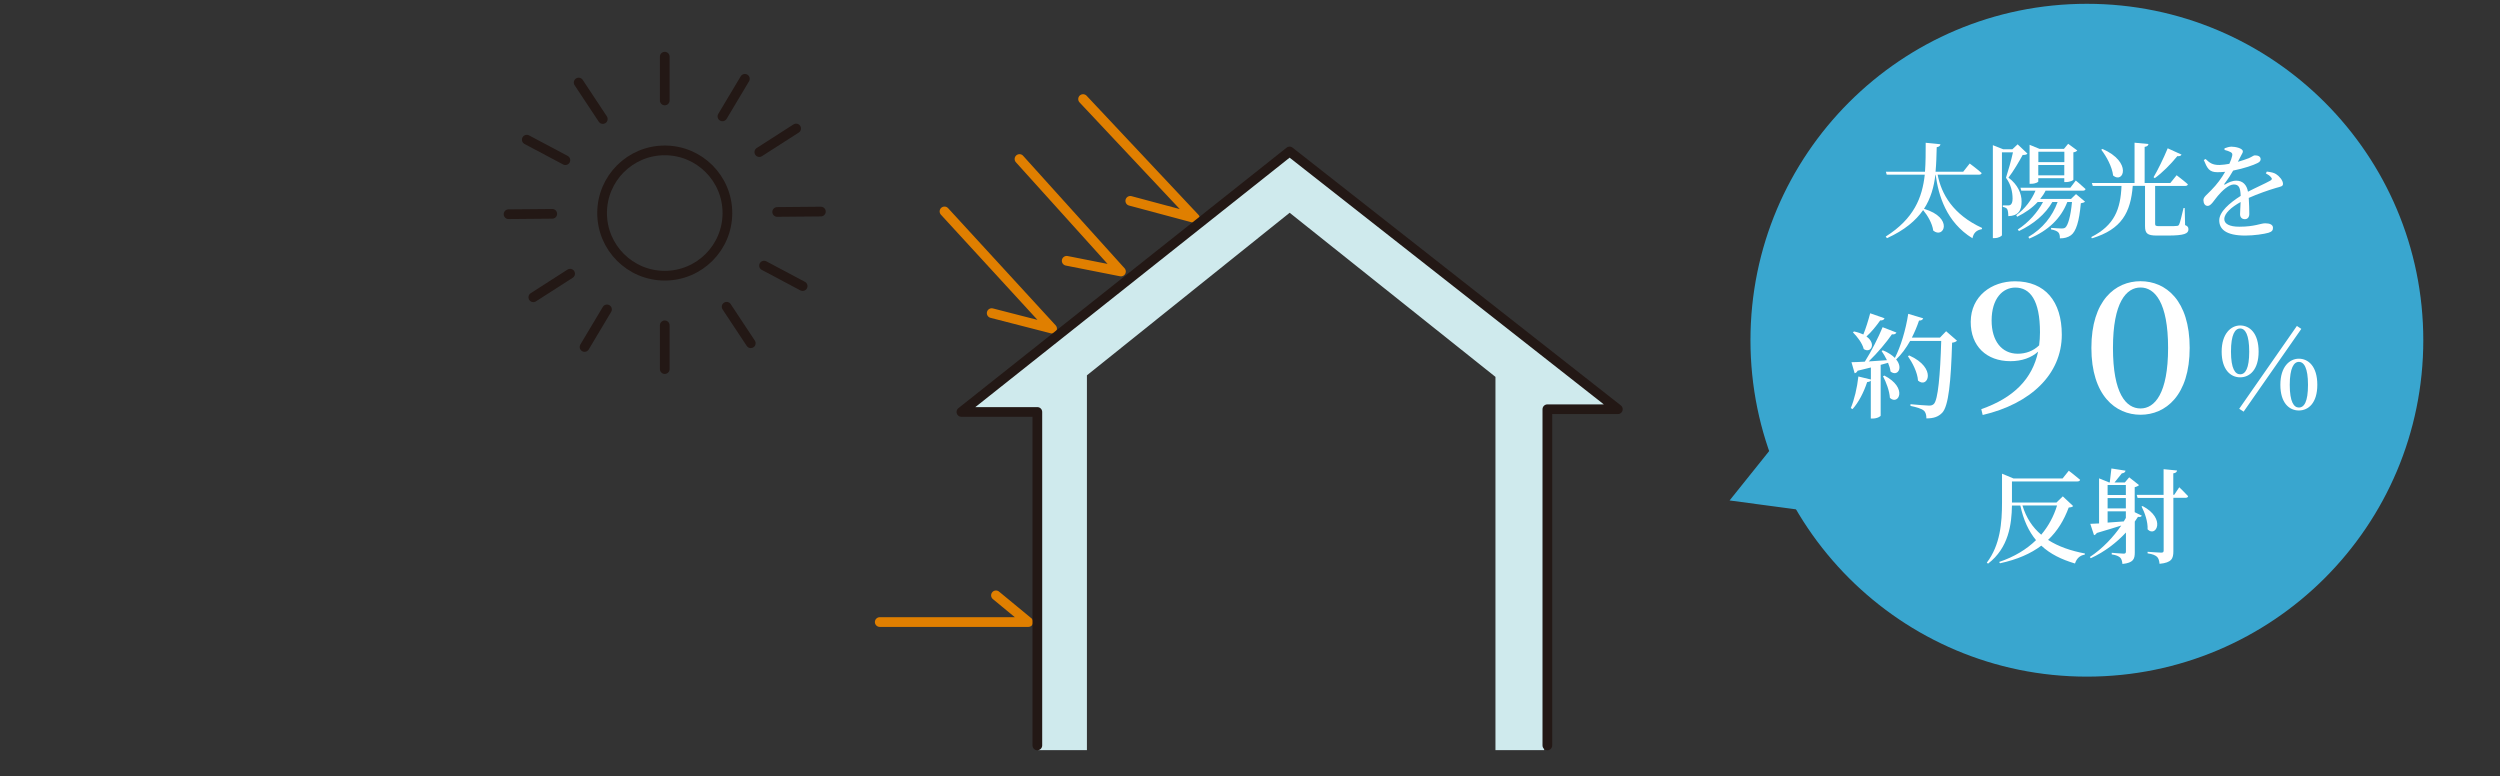 <?xml version="1.0" encoding="UTF-8"?>
<svg id="_レイヤー_2" data-name="レイヤー 2" xmlns="http://www.w3.org/2000/svg" xmlns:xlink="http://www.w3.org/1999/xlink" viewBox="0 0 322 100">
  <rect x="0" y="0" width="322" height="100" fill="#333333" stroke="none"/>
  <defs>
    <style>
      .cls-1 {
        fill: #39a6cf;
      }

      .cls-2 {
        stroke: #231815;
      }

      .cls-2, .cls-3, .cls-4, .cls-5 {
        fill: none;
      }

      .cls-2, .cls-5 {
        stroke-linecap: round;
        stroke-linejoin: round;
        stroke-width: 1.25px;
      }

      .cls-6 {
        fill: #fff;
      }

      .cls-4 {
        stroke: #cfeaed;
        stroke-miterlimit: 10;
        stroke-width: 6.27px;
      }

      .cls-5 {
        stroke: #e07f00;
      }

      .cls-7 {
        clip-path: url(#clippath);
      }
    </style>
    <clipPath id="clippath">
      <rect class="cls-3" width="322" height="100"/>
    </clipPath>
  </defs>
  <g id="text">
    <g class="cls-7">
      <g>
        <circle class="cls-1" cx="268.79" cy="43.82" r="43.33"/>
        <polygon class="cls-1" points="230.63 54.65 222.77 64.46 237.49 66.43 230.63 54.65"/>
        <path class="cls-6" d="M249.57,22.51c.48,2.48,1.96,5.12,5.72,6.85l-.03.16c-.65.11-1.06.44-1.21,1.17-3.37-2.08-4.37-5.5-4.74-8.18h-.03c-.19,1.54-.58,3.03-1.47,4.39,3.86,1.14,2.56,3.93,1.19,2.8-.12-.92-.72-1.94-1.3-2.64-.94,1.35-2.39,2.59-4.66,3.62l-.16-.21c3.65-2.31,4.71-5.03,5.03-7.97h-4.9l-.11-.38h5.04c.09-1.22.09-2.47.09-3.73l1.9.19c-.04.2-.16.33-.48.38-.03,1.05-.05,2.11-.15,3.16h3.56l.84-1.06s.97.72,1.54,1.23c-.04.15-.17.21-.37.21h-5.32Z"/>
        <path class="cls-6" d="M261.12,19.8c-.09.12-.29.16-.6.16-.42.78-1.22,2.15-1.83,2.92,1.21.9,1.69,2.06,1.69,3.05.01,1.21-.44,1.87-1.71,1.91,0-.35-.05-.77-.15-.92-.09-.13-.31-.23-.56-.27v-.19h.66c.15,0,.23-.01.32-.07.17-.11.28-.36.28-.8,0-.85-.2-1.82-.85-2.69.27-.82.68-2.27.9-3.28h-1.42v10.67c0,.09-.39.38-.97.38h-.2v-11.97l1.34.53h1.17l.68-.64,1.25,1.18ZM263.48,24.54c-.19.39-.42.74-.7,1.08h3.97l.64-.62,1.16.97c-.11.11-.27.17-.54.21-.2,2.34-.62,3.64-1.27,4.12-.39.28-.88.41-1.43.4.01-.32-.04-.6-.2-.77-.16-.17-.5-.31-.93-.38v-.2c.41.03,1.1.08,1.37.08.21,0,.33-.03.46-.12.34-.28.69-1.42.86-3.29h-.6c-.82,2.1-2.42,3.66-4.89,4.71l-.13-.21c1.85-1.08,3.09-2.65,3.77-4.5h-.68c-.9,1.58-2.42,2.84-4.3,3.74l-.15-.2c1.39-.9,2.54-2.2,3.25-3.54h-.69c-.7.76-1.59,1.38-2.64,1.9l-.12-.2c1.12-.82,1.98-1.96,2.48-3.16h-1.83l-.11-.38h6.43l.7-.93s.78.64,1.26,1.1c-.04.15-.16.21-.36.21h-4.78ZM262.54,23.36c0,.09-.35.31-.93.31h-.2v-5.02l1.27.52h3.16l.54-.65,1.17.86c-.09.11-.21.2-.5.24v3.54c0,.05-.4.29-.96.29h-.21v-.5h-3.35v.41ZM262.54,19.54v1.34h3.35v-1.34h-3.35ZM265.88,22.58v-1.33h-3.35v1.33h3.35Z"/>
        <path class="cls-6" d="M281.42,28.98c.37.15.45.29.45.56,0,.54-.5.8-2.68.8h-1.38c-1.23,0-1.53-.27-1.53-1.21v-5.19h-1.58c-.27,3.41-1.41,5.6-5.27,6.76l-.07-.17c2.99-1.5,3.77-3.6,3.89-6.58h-3.7l-.12-.38h5.5v-5.19l1.79.17c-.03.19-.15.32-.49.37v4.65h3.31l.81-1s.9.68,1.45,1.17c-.04.15-.17.21-.37.21h-3.85v4.87c0,.24.07.31.52.31h1.21c.48,0,.88,0,1.06-.03.17-.01.23-.05.31-.2.13-.28.33-1.14.56-2.11h.15l.05,2.2ZM270.79,19.18c3.88,1.69,2.71,4.54,1.38,3.43-.13-1.12-.84-2.44-1.53-3.33l.15-.09ZM280.98,19.91c-.07.15-.25.24-.54.2-.88,1.08-1.94,2.14-2.91,2.84l-.15-.13c.53-.89,1.27-2.39,1.82-3.72l1.78.81Z"/>
        <path class="cls-6" d="M291.97,22.1c.58.07.9.15,1.18.32.41.25.9.81.9,1.26,0,.33-.28.35-.88.52-.96.28-2.39.78-3.53,1.29.05.76.07,1.59.07,2.06,0,.4-.2.68-.57.68-.33,0-.62-.19-.62-.64,0-.35.05-.93.07-1.57-1.18.66-2.1,1.45-2.1,2.2,0,.61.65.98,1.94.98,1.98,0,2.75-.44,3.32-.44s1.01.16,1.01.58c0,.31-.12.5-.58.64-.53.16-1.86.36-2.99.36-2.54,0-3.35-.86-3.35-1.96s1.33-2.24,2.76-3.15c-.04-1.06-.23-1.47-.89-1.47s-1.54.86-2.04,1.45c-.48.56-.88,1.3-1.3,1.31-.37.01-.56-.31-.57-.74,0-.42.46-.7,1.01-1.29.72-.72,1.34-1.57,1.79-2.36-.33.03-.66.05-1,.05-1.08,0-1.31-.52-1.75-1.57l.23-.13c.49.46.85.78,1.79.77.39-.01.82-.07,1.27-.15.19-.41.31-.76.36-1.01.05-.23.04-.37-.2-.5-.19-.11-.46-.19-.78-.28v-.21c.29-.11.65-.21.89-.21.49,0,1.47.2,1.47.61,0,.19-.11.28-.24.56-.11.21-.25.49-.4.78.56-.16,1.06-.33,1.39-.46.49-.21.61-.37.8-.37.4,0,.74.13.74.5,0,.19-.12.36-.42.5-.48.25-1.73.69-3.12.96-.25.46-.61,1.02-1.13,1.71-.05.08-.01.15.09.08.44-.27.92-.49,1.45-.49.82,0,1.34.53,1.5,1.42,1-.52,2.19-1.04,2.87-1.42.23-.12.27-.27.08-.46-.13-.17-.4-.35-.65-.48l.13-.23Z"/>
        <path class="cls-6" d="M252.06,43.88c-.12.13-.31.22-.63.26-.15,5.01-.45,8.15-1.27,9.02-.51.53-1.12.73-2.04.73,0-.44-.09-.8-.34-1.01-.28-.25-.98-.45-1.71-.6v-.22c.79.07,2.02.18,2.39.18.31,0,.44-.06.61-.2.55-.51.83-3.74.96-8.13h-4c-.53.93-1.12,1.74-1.8,2.38h-.01c.96,1.15.13,2.25-.72,1.56-.04-.35-.16-.74-.32-1.12l-.95.26v6.54c0,.09-.42.38-1.07.38h-.2v-4.89c-.07.1-.23.17-.47.19-.44,1.34-1.1,2.61-1.88,3.48l-.23-.13c.45-1.05.82-2.61.98-4.07l1.61.39v-1.55c-.53.13-1.1.28-1.71.42-.09.19-.22.29-.38.32l-.41-1.42c.38,0,.99-.03,1.72-.07.86-1.36,1.75-3.12,2.29-4.44l1.78.69c-.07.16-.26.28-.58.23-.7,1.02-1.84,2.38-2.99,3.49.72-.04,1.52-.1,2.35-.16-.22-.44-.45-.85-.69-1.18l.16-.09c.72.29,1.21.64,1.55.98.74-1.43,1.4-3.59,1.72-5.68l1.93.58c-.07.18-.23.29-.54.29-.26.77-.57,1.5-.92,2.19h3.62l.79-.82,1.39,1.21ZM242.72,41.01c-.06.16-.23.28-.55.26-.53.75-1.14,1.5-1.77,2.07,1.31.93.57,2.22-.35,1.62-.18-.75-.85-1.62-1.39-2.15l.13-.12c.5.1.89.25,1.21.39.31-.76.63-1.78.88-2.73l1.84.64ZM242.7,48.37c3.07,1.58,1.83,3.9.72,2.88-.06-.91-.48-2.03-.89-2.79l.18-.09ZM245.9,45.78c3.65,1.62,2.39,4.34,1.14,3.24-.07-1.07-.72-2.31-1.3-3.14l.16-.1Z"/>
        <path class="cls-6" d="M255.19,52.7c4.19-1.47,6.57-3.9,7.32-7.41-.85.77-2.08,1.23-3.57,1.23-3.07,0-5.13-1.93-5.11-5.08.02-3.29,2.67-5.21,5.7-5.21,3.88,0,6.03,2.59,6.03,6.88,0,5.11-4.03,8.9-10.19,10.34l-.18-.75ZM262.64,44.49c.07-.55.11-1.1.11-1.69,0-4.16-1.29-5.76-3.18-5.76-1.62,0-3.05,1.4-3.05,4.25,0,2.61,1.29,4.27,3.37,4.27,1.03,0,1.99-.35,2.74-1.07Z"/>
        <path class="cls-6" d="M282.03,44.81c0,6.14-3.11,8.61-6.33,8.61s-6.33-2.48-6.33-8.61,3.09-8.59,6.33-8.59,6.33,2.45,6.33,8.59ZM275.7,52.61c1.82,0,3.55-1.91,3.55-7.8s-1.73-7.78-3.55-7.78-3.55,1.88-3.55,7.78,1.69,7.8,3.55,7.8Z"/>
        <path class="cls-6" d="M290.91,45.29c0,2.34-1.15,3.31-2.38,3.31s-2.38-.98-2.38-3.31,1.21-3.37,2.38-3.37c1.23,0,2.38.99,2.38,3.37ZM288.53,48.21c.67,0,1.17-.74,1.17-2.92s-.51-2.98-1.17-2.98-1.18.77-1.18,2.98.54,2.92,1.18,2.92ZM288.41,52.65l7.43-10.67.57.38-7.43,10.66-.57-.37ZM298.47,49.56c0,2.35-1.15,3.31-2.38,3.31s-2.38-.96-2.38-3.31,1.21-3.36,2.38-3.36c1.23,0,2.38.99,2.38,3.36ZM296.09,52.49c.69,0,1.18-.74,1.18-2.92s-.51-2.96-1.18-2.96c-.63,0-1.17.77-1.17,2.96s.53,2.92,1.17,2.92Z"/>
        <path class="cls-6" d="M267.03,65.17c-.11.13-.25.17-.58.2-.6,1.61-1.43,3.01-2.66,4.17,1.33.86,2.95,1.41,4.75,1.75l-.03.15c-.61.09-1.05.5-1.25,1.14-1.75-.52-3.2-1.23-4.34-2.3-1.35,1.02-3.09,1.79-5.32,2.27l-.11-.17c1.95-.66,3.53-1.62,4.75-2.81-.94-1.13-1.62-2.58-2.02-4.46h-1.08c-.04,2.38-.4,5.44-3.08,7.49l-.16-.13c1.74-2.28,1.96-5.15,1.96-7.77v-3.69l1.49.62h6.31l.8-1s.9.68,1.46,1.17c-.04.15-.17.21-.36.21h-8.42v2.72h5.73l.82-.8,1.31,1.23ZM260.49,65.1c.49,1.61,1.31,2.84,2.42,3.77.93-1.1,1.61-2.36,2.04-3.77h-4.46Z"/>
        <path class="cls-6" d="M274.95,65.97l.92.45c-.08.13-.2.2-.5.15-.13.2-.27.4-.41.61v3.97c0,.85-.17,1.34-1.59,1.49-.04-.36-.11-.65-.29-.82-.19-.17-.49-.33-1.09-.41v-.21s1.25.11,1.54.11c.23,0,.29-.09.29-.29v-2.43c-1.18,1.27-2.72,2.48-4.53,3.31l-.12-.16c1.61-1.05,3.03-2.56,4.05-4.05-.84.27-1.89.58-3.16.96-.07.15-.23.25-.35.28l-.48-1.46c.27-.01.65-.03,1.13-.05v-5.81l1.27.52h.11c.07-.49.16-1.26.21-1.79l1.82.28c-.04.21-.21.32-.48.35-.25.33-.65.81-.94,1.17h1.33l.56-.66,1.27,1c-.09.09-.29.21-.56.27v3.28ZM271.46,62.47v1.29h2.35v-1.29h-2.35ZM273.81,64.15h-2.35v1.33h2.35v-1.33ZM271.46,67.31c.64-.04,1.34-.09,2.08-.15.09-.16.19-.31.27-.45v-.85h-2.35v1.45ZM280.7,62.77s.72.68,1.13,1.14c-.03.15-.16.21-.35.21h-1.55v6.88c0,.93-.2,1.47-1.78,1.62-.04-.4-.12-.7-.32-.9-.23-.2-.54-.35-1.22-.45v-.2s1.46.11,1.75.11c.25,0,.32-.08.32-.28v-6.77h-3.36l-.11-.39h3.46v-3.31l1.74.17c-.04.2-.17.32-.49.37v2.76h.12l.65-.97ZM275.97,65.18c3.07,1.63,1.71,4.1.64,3,.05-.98-.36-2.14-.78-2.95l.15-.05Z"/>
        <circle class="cls-2" cx="85.62" cy="27.44" r="8.07"/>
        <line class="cls-2" x1="85.62" y1="41.9" x2="85.62" y2="47.54"/>
        <line class="cls-2" x1="85.62" y1="7.3" x2="85.62" y2="12.94"/>
        <line class="cls-2" x1="78.18" y1="39.85" x2="75.29" y2="44.69"/>
        <line class="cls-2" x1="95.94" y1="10.15" x2="93.05" y2="14.99"/>
        <line class="cls-2" x1="73.43" y1="35.25" x2="68.69" y2="38.29"/>
        <line class="cls-2" x1="102.54" y1="16.55" x2="97.8" y2="19.59"/>
        <line class="cls-2" x1="71.13" y1="27.54" x2="65.5" y2="27.59"/>
        <line class="cls-2" x1="105.73" y1="27.25" x2="100.1" y2="27.3"/>
        <line class="cls-2" x1="72.82" y1="20.63" x2="67.85" y2="17.99"/>
        <line class="cls-2" x1="103.38" y1="36.85" x2="98.41" y2="34.21"/>
        <line class="cls-2" x1="77.64" y1="15.33" x2="74.53" y2="10.63"/>
        <line class="cls-2" x1="96.7" y1="44.21" x2="93.59" y2="39.51"/>
        <polyline class="cls-4" points="195.75 96.62 195.75 49.52 198.87 49.52 166.1 23.39 133.18 49.79 136.86 49.79 136.86 96.62"/>
        <polyline class="cls-5" points="139.5 12.76 153.91 28.1 145.58 25.87"/>
        <polyline class="cls-5" points="131.31 20.48 144.38 34.97 137.39 33.59"/>
        <polyline class="cls-5" points="121.65 27.23 135.51 42.33 127.73 40.33"/>
        <polyline class="cls-5" points="113.31 80.12 132.45 80.12 128.28 76.68"/>
        <polyline class="cls-2" points="199.3 96.01 199.3 52.71 208.38 52.71 166.1 19.51 123.83 53.06 133.61 53.06 133.61 96.01"/>
      </g>
    </g>
  </g>
</svg>